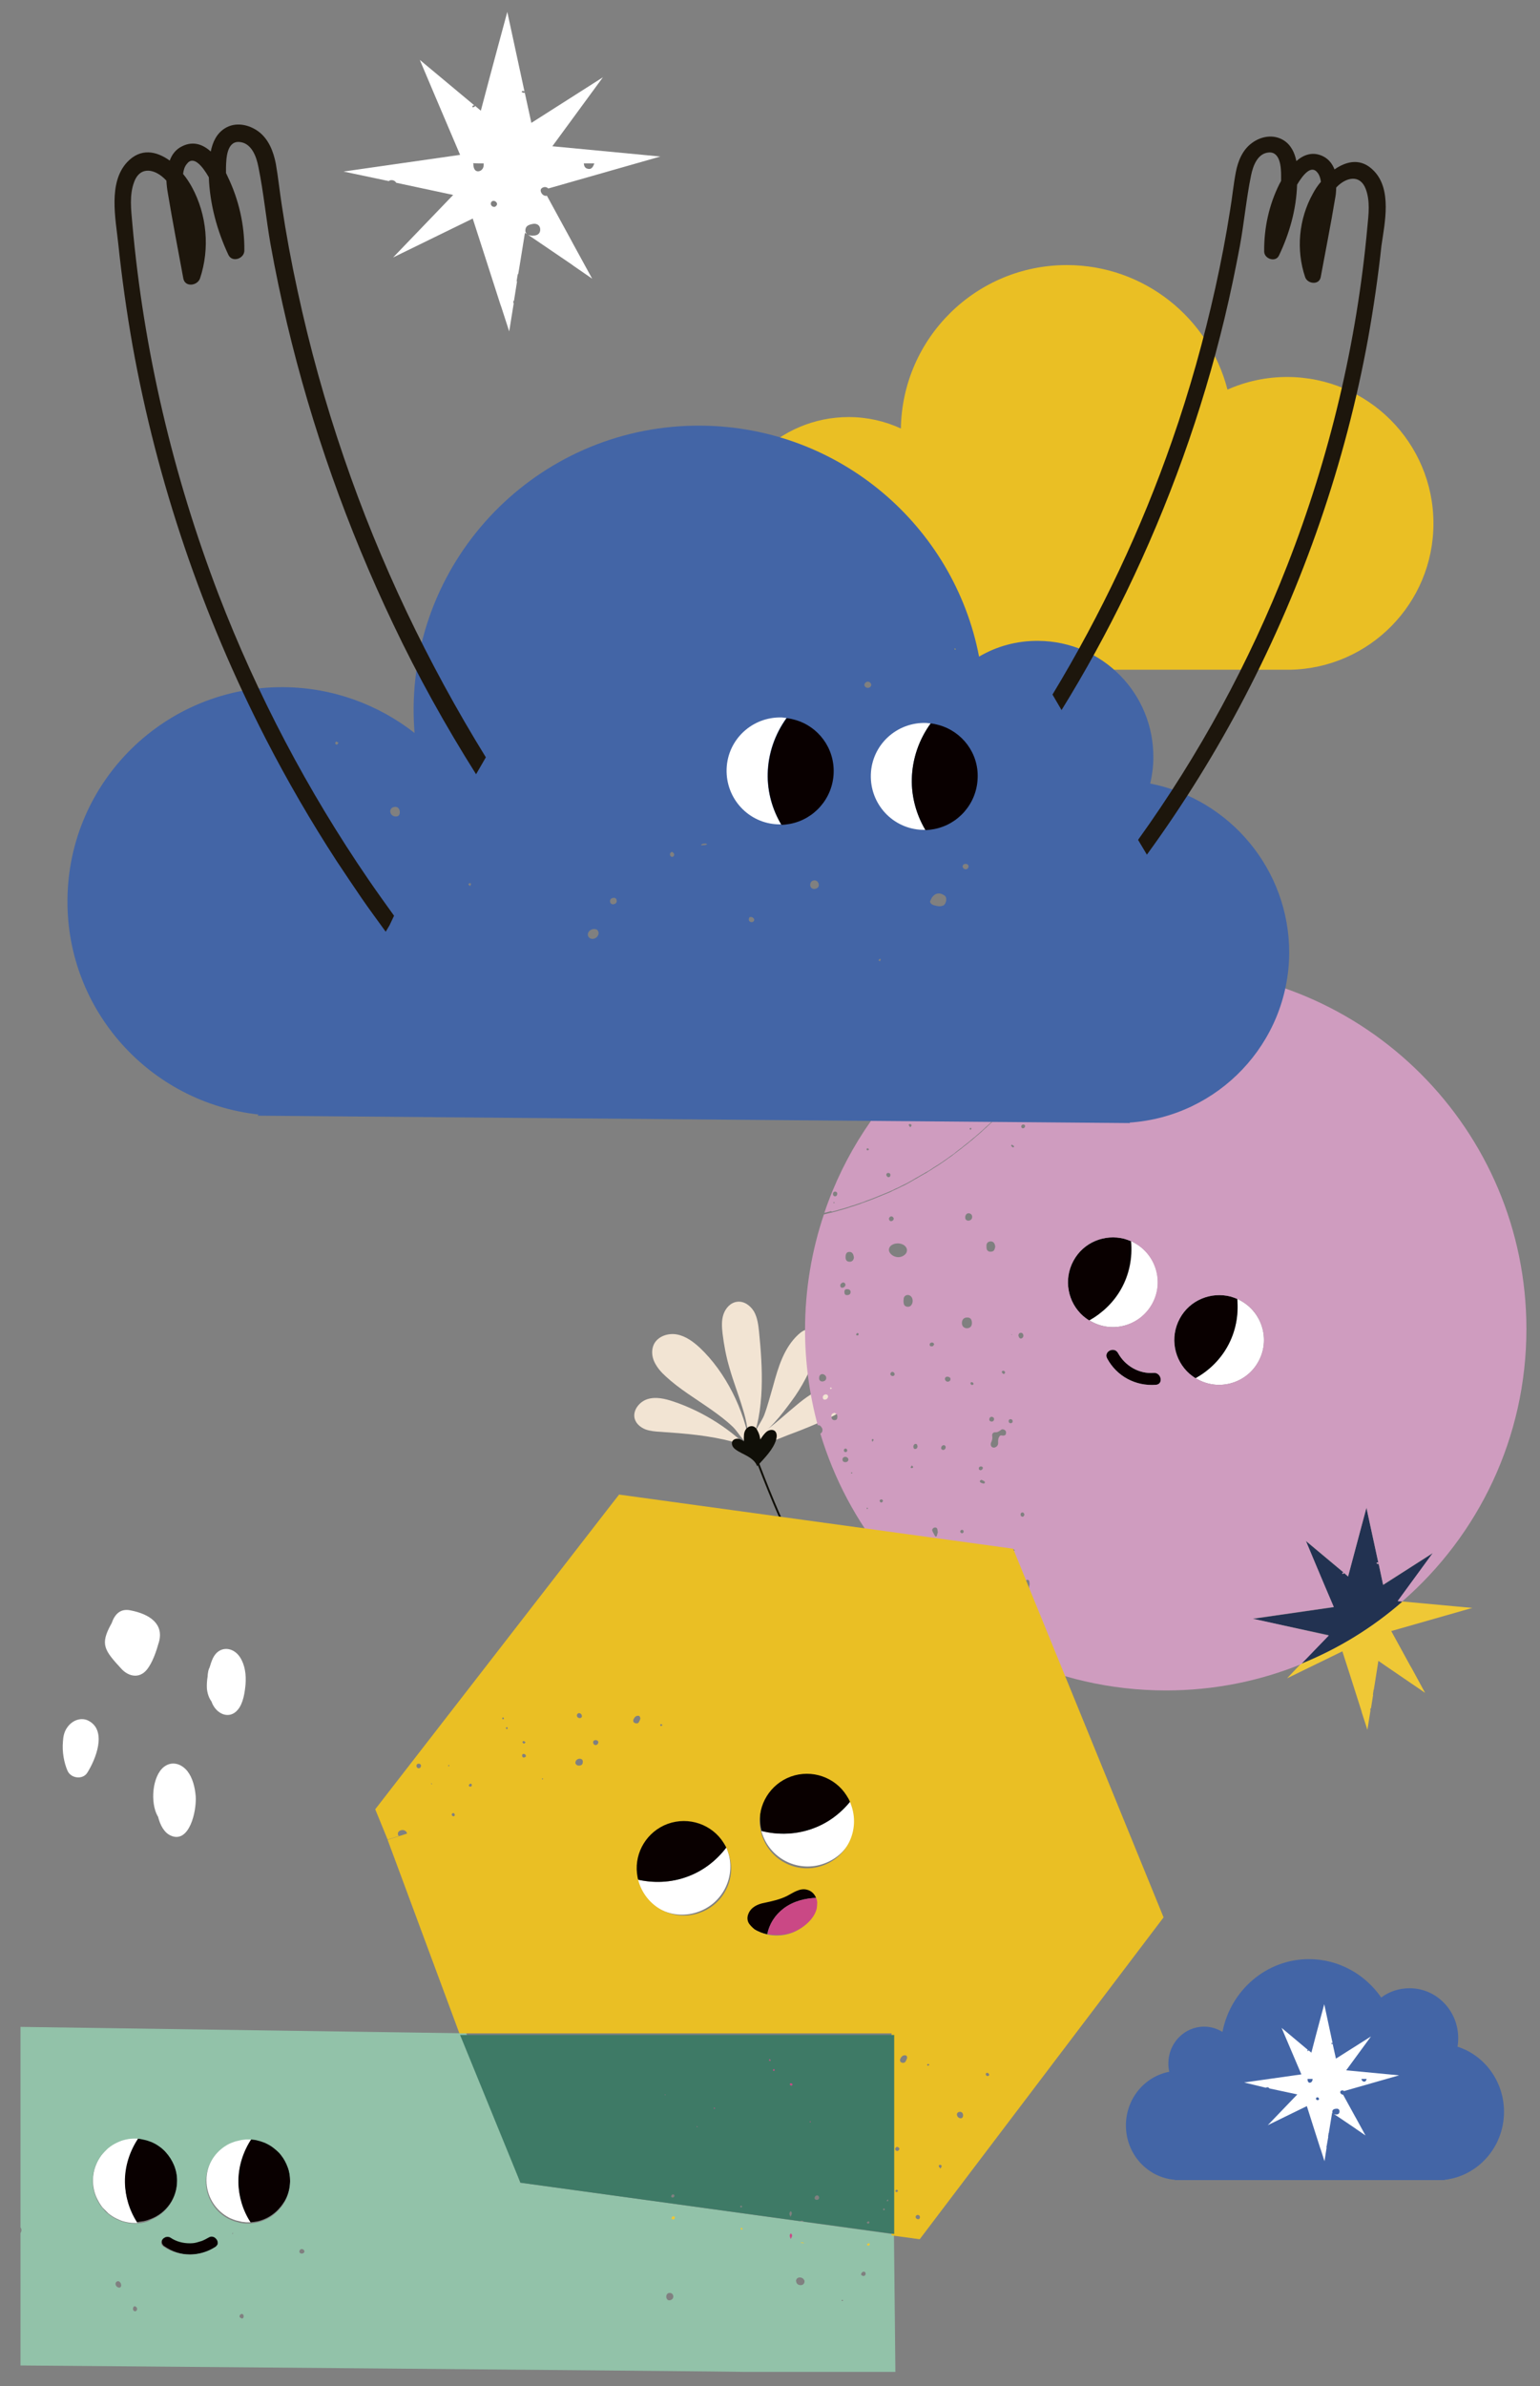 <svg xmlns="http://www.w3.org/2000/svg" xmlns:xlink="http://www.w3.org/1999/xlink" id="Capa_1" x="0px" y="0px" viewBox="0 0 646 1000" style="enable-background:new 0 0 646 1000;" xml:space="preserve"><rect x="0" y="0" width="646" height="1000" fill="#808080" stroke="none"/><style type="text/css">	.st0{fill:#F2E4D3;}	.st1{fill:#100F08;}	.st2{fill:#EFC836;}	.st3{fill:#223251;}	.st4{fill:#FFFFFF;}	.st5{fill:#090000;}	.st6{fill:#CF9CBF;}	.st7{fill:#EABF24;}	.st8{fill:#4365A6;}	.st9{fill:#92C2A9;}	.st10{fill:#CA4885;}	.st11{fill:#3E7A66;}	.st12{fill:#1D160C;}</style><g>	<g>		<g>			<g>				<g>					<path class="st0" d="M307.5,604.3c-9.9-2.7-20.2-3.5-30.4-4.2c-2.1-0.1-4.3-0.3-6.3-1c-2-0.8-3.8-2.2-4.5-4.3      c-1.1-3.5,1.8-7.3,5.3-8.4c3.5-1.1,7.3-0.2,10.9,1c12.5,4.2,24.7,11.9,33.7,21.7C313.7,606.6,310.8,605.2,307.5,604.3z"></path>				</g>			</g>			<g>				<g>					<path class="st0" d="M298.5,590.9c-6.5-4.6-13.5-8.7-19.3-14.1c-1.9-1.7-3.6-3.7-4.7-6c-1.1-2.3-1.3-5.1-0.2-7.4      c1.7-3.4,6-4.8,9.7-4.1c3.7,0.7,6.9,3.1,9.6,5.6c10.8,10.2,18.6,26,20.9,40.6c-2.5-0.8-5-5.5-7-7.4      C304.7,595.4,301.6,593.1,298.5,590.9z"></path>				</g>			</g>			<g>				<g>					<path class="st0" d="M306,573.3c-1.4-4.7-2.3-9.5-2.9-14.4c-0.3-2.7-0.5-5.5,0.4-8.1c0.9-2.6,3-4.9,5.7-5.2      c2.9-0.4,5.6,1.6,7.1,4.1c1.4,2.5,1.8,5.5,2.1,8.4c1.5,14.8,2.6,33.4-3.6,47.4c-1.6-1.1-1-4.9-1.3-6.8c-0.4-2.9-1.1-5.7-2-8.5      C309.8,584.5,307.6,579,306,573.3z"></path>				</g>			</g>			<g>				<g>					<path class="st0" d="M334.9,559.3c1.2-1.1,2.7-2.2,4.4-2.1c2.1,0.1,3.7,2.1,4,4.2c0.3,2.1-0.3,4.1-0.9,6.1      c-2.5,7.1-6,13.9-10.5,19.9c-3.9,5.3-9.7,13-15.8,15.8c-0.3-2.8,3.5-7.4,4.5-10.2c1.5-4,2.5-8.1,3.7-12.1      C326.4,573.2,328.8,564.9,334.9,559.3z"></path>				</g>			</g>			<g>				<g>					<path class="st0" d="M347.4,581c2.1-0.6,4.4-1,6.3,0.2c2.5,1.6,2.6,5.5,1,8c-1.6,2.5-4.4,3.9-7.1,5.2c-5.5,2.6-11.2,4.9-16.9,7      c-2.2,0.8-15.5,6.7-16.5,4.6c-0.4-0.9,7.1-6.5,8.3-7.4c4-3,7.6-6.4,11.4-9.5C337.9,585.7,342.3,582.6,347.4,581z"></path>				</g>			</g>		</g>		<g>			<g>				<path class="st1" d="M317.6,614.5c-0.6-1.8-2.2-3.1-3.9-4.1c-1.7-1-3.5-1.7-5-2.8c-0.6-0.4-1.1-0.9-1.4-1.5     c-0.3-0.6-0.4-1.4-0.1-2c0.4-0.8,1.4-1.2,2.4-1.1c0.9,0.1,1.8,0.6,2.5,1.1c-0.1-1-0.1-1.9,0-2.9c0.1-1,0.5-2,1.3-2.7     c0.7-0.7,1.9-1,2.8-0.6c0.7,0.3,1.2,0.9,1.5,1.6c0.7,1.2,1.1,2.5,1.2,3.8c0.8-1.1,1.5-2.2,2.5-3.1c1-0.9,2.7-1.3,3.7-0.4     c0.9,0.9,0.8,2.3,0.5,3.5C324.4,607.5,320.7,611.1,317.6,614.5z"></path>			</g>		</g>	</g>	<g>		<path class="st1" d="M381.4,706.2c-0.8-0.3-1.7-0.6-2.5-0.9c-16.6-12.6-31-29.4-42.1-49.2c-7.5-13.4-13.4-27.8-18.9-42   c-0.7-1.7-1.3-3.4-2-5.2l0.1,0l0.6-0.3c0.6,1.6,1.2,3.2,1.9,4.8c5.5,14.3,11.4,28.8,19,42.2C349,676.3,364,693.5,381.4,706.2z"></path>	</g></g><path class="st2" d="M588.2,671.2c-12.5,10.9-26.8,19.7-42.4,26l-5.9,6.2l23.2-11.3l3.6,11.2l4.4,13.8l0.2,0.8l2.3,7.1l1.3-8.2 c0-0.1-0.1-0.1-0.1-0.2c0-0.2,0.1-0.4,0.1-0.6c0,0,0,0,0.1-0.1c0,0,0,0.1,0.1,0.1l0.9-5.7c0,0-0.1,0-0.1,0c0.1-0.7,0.2-1.4,0.3-2.1 c0,0,0.1-0.1,0.1-0.1l0.4-2.5l1.5-9.5l3.2,2.2l10.4,7.1l0.6,0.4l5.4,3.7l-5.6-10.3l-0.6-1l-8-14.6l34-9.7L588.2,671.2z M573.2,710.6 C573.2,710.6,573.2,710.6,573.2,710.6L573.2,710.6C573.2,710.6,573.2,710.6,573.2,710.6z"></path><path class="st3" d="M586.3,671.1l14.7-20.1l-20.8,13.3l-1.9-8.9c-0.1,0.1-0.1,0.1-0.2,0.2c-0.2-0.1-0.5-0.2-0.7-0.3 c0.1-0.1,0.2-0.4,0.3-0.4c0.2,0,0.4,0.1,0.5,0.2l-5-23.1c0,0-4.5,16.6-7.7,28.8l-1.7-1.5c0,0.1,0,0.2,0,0.2 c-0.2,0.1-0.4,0.1-0.7,0.2c0-0.1-0.1-0.4,0-0.4c0.1-0.1,0.3-0.1,0.5-0.2l-15.8-13.2c0,0,7.5,17.8,11.7,27.7l-34,4.9l31.9,6.8 l-11.6,12c15.6-6.3,29.9-15.1,42.4-26L586.3,671.1z"></path><path class="st4" d="M483.4,546.4c5-9.1,1.6-20.6-7.5-25.5c-0.5-0.3-0.9-0.5-1.4-0.7c0.7,6.9-0.7,14-4.2,20.1 c-3.1,5.5-7.8,10-13.3,13.1c0.3,0.2,0.6,0.4,0.9,0.5C467,558.9,478.4,555.5,483.4,546.4z"></path><path class="st5" d="M470.2,540.3c3.5-6.2,4.8-13.2,4.2-20.1c-0.9-0.4-1.9-0.7-2.8-1c-8.2-2.1-17.1,1.5-21.3,9.2 c-4.3,7.9-2.4,17.5,4.1,23.2c0.8,0.7,1.6,1.3,2.5,1.8C462.4,550.3,467.1,545.8,470.2,540.3z"></path><path class="st4" d="M520.4,545.1c-0.5-0.3-0.9-0.5-1.4-0.7c0.7,6.9-0.7,14-4.2,20.1c-3.1,5.5-7.8,10-13.3,13.1 c0.3,0.2,0.6,0.4,0.9,0.5c9.1,5,20.6,1.6,25.5-7.5C532.9,561.5,529.5,550.1,520.4,545.1z"></path><path class="st5" d="M514.8,564.5c3.5-6.2,4.8-13.2,4.2-20.1c-0.9-0.4-1.9-0.7-2.8-1c-8.2-2.1-17.1,1.5-21.3,9.2 c-4.3,7.9-2.4,17.5,4.1,23.2c0.8,0.7,1.6,1.3,2.5,1.8C507,574.6,511.7,570,514.8,564.5z"></path><path class="st5" d="M483.9,575.4c-6.1,0.5-12-3-14.9-8.3c-1.5-2.9-6.1-0.7-4.6,2.2c4,7.5,12,11.7,20.5,11.1 C488.2,580.1,487.1,575.1,483.9,575.4z"></path><path class="st6" d="M349.4,507.7c0.6-0.2,1.3-0.3,1.9-0.5c0.3-0.1,0.7-0.2,1-0.3c0.6-0.2,1.2-0.3,1.8-0.5c0.3-0.1,0.7-0.2,1-0.3 c0.6-0.2,1.2-0.4,1.8-0.6c0.3-0.1,0.6-0.2,1-0.3c0.7-0.2,1.4-0.5,2.1-0.7c0.2-0.1,0.4-0.1,0.6-0.2c0.9-0.3,1.8-0.6,2.7-1 c0.3-0.1,0.5-0.2,0.8-0.3c0.6-0.2,1.3-0.5,1.9-0.7c0.3-0.1,0.7-0.3,1-0.4c0.6-0.2,1.1-0.5,1.7-0.7c0.3-0.1,0.7-0.3,1-0.4 c0.6-0.2,1.1-0.5,1.7-0.7c0.3-0.1,0.7-0.3,1-0.4c0.6-0.3,1.2-0.5,1.8-0.8c0.3-0.1,0.5-0.2,0.8-0.4c0.9-0.4,1.7-0.8,2.6-1.2 c0.2-0.1,0.3-0.2,0.5-0.3c0.7-0.3,1.4-0.7,2.1-1c0.3-0.2,0.6-0.3,0.9-0.5c0.5-0.3,1.1-0.6,1.6-0.9c0.3-0.2,0.7-0.4,1-0.6 c0.5-0.3,1-0.6,1.6-0.9c0.3-0.2,0.7-0.4,1-0.6c0.5-0.3,1.1-0.6,1.6-0.9c0.3-0.2,0.6-0.4,0.9-0.5c0.7-0.4,1.4-0.8,2.1-1.3 c0.1-0.1,0.3-0.2,0.4-0.3c0.8-0.5,1.6-1,2.4-1.5c0.3-0.2,0.6-0.4,0.9-0.6c0.5-0.3,1.1-0.7,1.6-1.1c0.3-0.2,0.7-0.4,1-0.7 c0.5-0.3,1-0.7,1.4-1c0.3-0.2,0.7-0.5,1-0.7c0.5-0.3,1-0.7,1.4-1.1c0.3-0.2,0.6-0.5,0.9-0.7c0.5-0.4,1.1-0.8,1.6-1.2 c0.2-0.2,0.5-0.4,0.7-0.6c0.8-0.6,1.5-1.2,2.3-1.8c0.2-0.2,0.5-0.4,0.7-0.6c0.5-0.4,1-0.9,1.6-1.3c0.3-0.3,0.6-0.5,0.9-0.8 c0.5-0.4,0.9-0.8,1.4-1.2c0.3-0.3,0.6-0.6,0.9-0.8c0.4-0.4,0.9-0.8,1.3-1.2c0.3-0.3,0.6-0.6,0.9-0.8c0.5-0.4,0.9-0.9,1.4-1.3 c0.3-0.3,0.5-0.5,0.8-0.8c0.8-0.8,1.6-1.6,2.4-2.4c0,0,0,0,0,0c0,0,0,0,0,0c0.9-0.9,1.7-1.8,2.6-2.6c0.2-0.2,0.4-0.4,0.5-0.6 c0.7-0.7,1.3-1.4,2-2.1c0.2-0.3,0.5-0.5,0.7-0.8c0.6-0.7,1.2-1.4,1.8-2.1c0.2-0.3,0.5-0.5,0.7-0.8c0.8-1,1.6-1.9,2.4-2.9 c11.4-14.2,19.8-29.8,25.4-46.1c-51.2,11.9-92.5,49.8-109.1,99c0.9-0.2,1.9-0.4,2.8-0.7C348.8,507.9,349.1,507.8,349.4,507.7z  M407.2,472.7c0.1,0,0.3,0.2,0.3,0.3c-0.1,0.2-0.2,0.3-0.4,0.6c-0.2-0.2-0.3-0.4-0.4-0.6C406.8,472.9,407,472.7,407.2,472.7z  M388.5,450.5c0.1-0.6,0.6-1,1.3-1c0.8,0,1.3,0.6,1.2,1.5c0,0.7-0.5,1.2-1.1,1.1C389.1,452.1,388.5,451.4,388.5,450.5z M381.7,471.1 c0.4,0,0.7,0.3,0.7,0.6c-0.1,0.2-0.3,0.4-0.5,0.8c-0.3-0.4-0.6-0.7-0.7-0.9C381.1,471.3,381.4,471.1,381.7,471.1z M371.8,492.2 c0.1-0.4,0.4-0.6,0.8-0.6c0.6,0,1,0.4,0.9,1c0,0.5-0.4,0.8-0.9,0.8C372.1,493.2,371.7,492.7,371.8,492.2z M363.8,481.3 c0.3-0.1,0.6,0.1,0.7,0.5c-0.1,0.1-0.3,0.3-0.4,0.3c-0.3,0.1-0.6-0.1-0.6-0.5C363.4,481.6,363.7,481.4,363.8,481.3z M349.8,504.3 c-0.1-0.1-0.2-0.2-0.2-0.3c0-0.1,0.2-0.2,0.3-0.2c0.1,0.1,0.2,0.2,0.2,0.3C350.1,504.1,349.9,504.2,349.8,504.3z M350.3,499.4 c0.5,0,1,0.4,0.9,1c0,0.6-0.5,1.1-1.1,1c-0.4-0.1-0.7-0.5-0.7-1C349.4,499.8,349.8,499.4,350.3,499.4z"></path><path class="st6" d="M525.5,678.4l34-4.9c-4.3-9.9-11.7-27.7-11.7-27.7l15.8,13.2c-0.2,0-0.3,0.1-0.5,0.2c-0.1,0,0,0.3,0,0.4 c0.2-0.1,0.4-0.1,0.7-0.2c0-0.1,0-0.2,0-0.2l1.7,1.5c3.2-12.1,7.7-28.8,7.7-28.8l5,23.1c-0.2-0.1-0.4-0.1-0.5-0.2 c-0.1,0-0.2,0.2-0.3,0.4c0.2,0.1,0.5,0.2,0.7,0.3c0.1-0.1,0.1-0.2,0.2-0.2l1.9,8.9l20.8-13.3l-14.7,20.1l1.9,0.2 c31.9-27.7,52.1-68.6,52.1-114.2c0-83.5-67.7-151.2-151.2-151.2c-11.8,0-23.3,1.4-34.3,3.9c-5.6,16.3-14,31.9-25.4,46.1 c-0.8,1-1.6,1.9-2.4,2.9c-0.2,0.3-0.4,0.5-0.7,0.8c-0.6,0.7-1.2,1.4-1.8,2.1c-0.2,0.3-0.5,0.5-0.7,0.8c-0.6,0.7-1.3,1.4-2,2.1 c-0.2,0.2-0.4,0.4-0.5,0.6c-0.8,0.9-1.7,1.8-2.6,2.6c0,0,0,0,0,0c0,0,0,0,0,0c-0.1,0.1-0.2,0.2-0.3,0.3c-0.7,0.7-1.4,1.4-2.1,2.1 c-0.3,0.3-0.5,0.5-0.8,0.8c-0.5,0.4-0.9,0.9-1.4,1.3c-0.3,0.3-0.6,0.6-0.9,0.8c-0.4,0.4-0.9,0.8-1.3,1.2c-0.3,0.3-0.6,0.6-0.9,0.8 c-0.4,0.4-0.9,0.8-1.4,1.2c-0.3,0.3-0.6,0.5-0.9,0.8c-0.5,0.4-1,0.9-1.6,1.3c-0.2,0.2-0.5,0.4-0.7,0.6c-0.7,0.6-1.5,1.2-2.3,1.8 c-0.2,0.2-0.5,0.4-0.7,0.6c-0.5,0.4-1.1,0.8-1.6,1.2c-0.3,0.2-0.6,0.5-0.9,0.7c-0.5,0.4-1,0.7-1.4,1.1c-0.3,0.2-0.7,0.5-1,0.7 c-0.5,0.3-1,0.7-1.4,1c-0.3,0.2-0.6,0.4-1,0.7c-0.5,0.4-1.1,0.7-1.6,1.1c-0.3,0.2-0.6,0.4-0.9,0.6c-0.8,0.5-1.6,1-2.4,1.5 c-0.1,0.1-0.3,0.2-0.4,0.3c-0.7,0.4-1.4,0.8-2.1,1.3c-0.3,0.2-0.6,0.4-0.9,0.5c-0.5,0.3-1.1,0.6-1.6,0.9c-0.3,0.2-0.7,0.4-1,0.6 c-0.5,0.3-1,0.6-1.6,0.9c-0.3,0.2-0.7,0.4-1,0.6c-0.5,0.3-1.1,0.6-1.6,0.9c-0.3,0.2-0.6,0.3-0.9,0.5c-0.7,0.4-1.4,0.7-2.1,1 c-0.2,0.1-0.3,0.2-0.5,0.3c-0.9,0.4-1.7,0.8-2.6,1.2c-0.3,0.1-0.5,0.2-0.8,0.4c-0.6,0.3-1.2,0.6-1.8,0.8c-0.3,0.1-0.7,0.3-1,0.4 c-0.6,0.2-1.1,0.5-1.7,0.7c-0.3,0.1-0.7,0.3-1,0.4c-0.6,0.2-1.1,0.5-1.7,0.7c-0.3,0.1-0.7,0.3-1,0.4c-0.6,0.2-1.3,0.5-1.9,0.7 c-0.3,0.1-0.5,0.2-0.8,0.3c-0.9,0.3-1.8,0.6-2.7,1c-0.2,0.1-0.4,0.1-0.6,0.2c-0.7,0.2-1.4,0.5-2.1,0.7c-0.3,0.1-0.6,0.2-1,0.3 c-0.6,0.2-1.2,0.4-1.8,0.6c-0.3,0.1-0.7,0.2-1,0.3c-0.6,0.2-1.2,0.3-1.8,0.5c-0.3,0.1-0.7,0.2-1,0.3c-0.6,0.2-1.3,0.3-1.9,0.5 c-0.3,0.1-0.6,0.2-0.9,0.2c-0.9,0.2-1.8,0.5-2.8,0.7c-5.1,15.2-7.9,31.4-7.9,48.4c0,13.8,1.9,27.2,5.3,39.9c0.5,0,1,0.1,1.3,0.5 c0.2,0.3,0.5,0.6,0.6,0.9c0.3,0.8,0,1.8-0.7,2.1c0,0-0.1,0-0.1,0c5.8,19.2,15.2,36.8,27.6,52c0,0,0.1-0.1,0.1-0.1 c0.6-0.1,1.1,0.3,1.1,0.7c0,0.2-0.1,0.4-0.2,0.5c27.7,33.4,69.6,54.6,116.4,54.6c20.1,0,39.2-3.9,56.7-11l11.6-12L525.5,678.4z  M343.6,577.6c0-1.1,0.6-1.7,1.4-1.7c0.9,0.1,1.6,0.8,1.6,1.6c0,0.9-0.7,1.5-1.8,1.5C344,578.9,343.6,578.4,343.6,577.6z  M345.8,586.6c-0.2,0-0.4-0.2-0.5-0.3c-0.3-0.5-0.2-1.2,0.3-1.6c0.5-0.4,1.3-0.4,1.6,0.1c0.1,0.2,0.2,0.4,0.2,0.5 C347.2,586.2,346.6,586.7,345.8,586.6z M348.2,581.7c0-0.1,0.3-0.2,0.3-0.2c0.2,0.1,0.3,0.2,0.5,0.4c-0.3,0.1-0.5,0.3-0.7,0.3 C348.3,582.1,348.3,581.9,348.2,581.7z M351.2,594.4c-0.1,0.6-0.7,0.9-1.4,0.8c-0.6-0.1-0.9-0.5-1-1.1c-0.1-0.6-0.2-1.2,0.4-1.6 c0.2-0.2,0.5-0.2,0.9-0.4c0.3,0.3,0.8,0.5,1,0.8C351.3,593.3,351.3,593.9,351.2,594.4z M353.1,539.7c-0.1,0-0.3-0.1-0.4-0.2 c-0.3-0.5-0.3-1,0-1.4c0.2-0.3,0.7-0.5,0.9-0.6c0.8,0,1.2,0.7,1,1.3C354.4,539.3,353.8,539.8,353.1,539.7z M354.7,607.1 c0.4,0,0.8,0.5,0.7,0.9c-0.1,0.4-0.3,0.6-0.7,0.6c-0.4,0-0.7-0.2-0.7-0.7C353.9,607.5,354.3,607.1,354.7,607.1z M354.3,612.8 c-0.6-0.1-0.9-0.5-0.9-1.1c0-0.7,0.6-1.2,1.4-1.1c0.6,0.1,1.1,0.6,1.1,1.2C355.8,612.5,355.2,612.9,354.3,612.8z M355.3,542.8 c-0.8,0-1.1-0.5-1.1-1.4c0-0.7,0.4-1.1,1.1-1.1c1,0,1.6,0.5,1.5,1.3C356.8,542.4,356.2,542.8,355.3,542.8z M357.5,617.4 c0,0.1-0.2,0.1-0.3,0.2c-0.1-0.1-0.2-0.2-0.3-0.3c0.2-0.1,0.3-0.2,0.5-0.3C357.4,617.2,357.6,617.3,357.5,617.4z M356.7,528.8 c-1.2,0.1-1.9-0.4-2-1.6c0-0.1,0-0.3,0-0.4c0-1.3,0.5-2.1,1.5-2.1c1-0.1,1.7,0.6,1.9,1.8c0,0.1,0.1,0.3,0.1,0.4 C358.2,527.9,357.6,528.7,356.7,528.8z M359.5,559.7c-0.2,0-0.4-0.3-0.4-0.4c0.1-0.2,0.3-0.4,0.4-0.6c0.5,0,0.8,0.3,0.7,0.5 C360.1,559.6,359.8,559.8,359.5,559.7z M363.7,632.5c-0.1-0.2-0.1-0.3-0.2-0.5c0.1,0,0.3-0.1,0.4-0.1c0.1,0.1,0.1,0.2,0.2,0.4 C363.9,632.4,363.8,632.5,363.7,632.5z M366.4,603.7c-0.1,0.2-0.3,0.3-0.5,0.6c-0.1-0.4-0.2-0.7-0.2-0.9c0-0.1,0.3-0.3,0.4-0.3 C366.4,603.1,366.5,603.4,366.4,603.7z M369.5,629.7c-0.2-0.1-0.5-0.4-0.5-0.6c-0.1-0.3,0.3-0.7,0.7-0.7c0.4,0,0.7,0.4,0.7,0.7 C370.2,629.5,369.8,629.9,369.5,629.7z M372.3,645.2l-0.1-0.1l0.1,0L372.3,645.2z M373.9,509.8c0.5,0,1,0.5,1,1c0,0.6-0.7,1.1-1.3,1 c-0.4-0.1-0.7-0.5-0.7-1C372.9,510.3,373.4,509.8,373.9,509.8z M374.7,576.7c-0.6,0.1-1.1-0.2-1.2-0.7c-0.1-0.4,0.3-1,0.7-1 c0.5-0.1,1,0.3,1.1,0.9C375.3,576.2,375.1,576.6,374.7,576.7z M373.3,525.1c-0.7-1-0.5-2.2,0.4-3c1.5-1.3,4.3-1.3,5.8,0 c1.3,1.1,1.3,2.8-0.1,3.9c-0.8,0.6-1.6,0.9-2.7,0.9C375.3,526.8,374.1,526.2,373.3,525.1z M377.9,657.2c-0.6,0-1-0.4-1-0.9 c0-0.7,0.5-1.3,1.2-1.3c0.6,0,1,0.5,1,1.2C379.1,656.8,378.6,657.2,377.9,657.2z M379.1,546.3c-0.1-0.4-0.1-0.7-0.1-1.1 c0-0.4,0.1-0.8,0.1-1.1c0.3-1.4,2-1.8,3-0.8c1,0.9,1,2.9,0,3.9c-0.5,0.5-1.2,0.6-1.9,0.4C379.6,547.4,379.2,547,379.1,546.3z  M381,654.7c-0.4,0-0.7-0.4-0.7-0.9c0-0.3,0.2-0.5,0.6-0.5c0.4,0,0.7,0.5,0.7,1.1C381.5,654.4,381.3,654.7,381,654.7z M381.2,650.9 c-0.5,0-0.9-0.4-0.9-1c0.1-0.6,0.5-0.9,1-0.9c0.5,0,0.8,0.4,0.8,0.9C382.1,650.4,381.7,650.9,381.2,650.9z M382.6,615.3 c-0.3,0.1-0.7-0.2-0.6-0.4c0.1-0.2,0.3-0.4,0.5-0.7c0.2,0.2,0.4,0.3,0.5,0.5C383.1,615,383,615.2,382.6,615.3z M384.6,607 c-0.2,0.2-0.5,0.3-0.8,0.3c-0.2,0-0.4-0.2-0.5-0.3c-0.3-0.6-0.2-1.2,0.2-1.6c0.2-0.2,0.5-0.3,0.8-0.2c0.5,0.1,0.5,0.6,0.6,1.2 C384.8,606.5,384.8,606.8,384.6,607z M385.1,649.5c-0.1-0.1-0.3-0.2-0.3-0.3c0-0.1,0.2-0.2,0.3-0.3c0.1,0.1,0.3,0.2,0.2,0.3 C385.4,649.4,385.2,649.4,385.1,649.5z M390.3,564.2c-0.1,0-0.3-0.3-0.3-0.5c-0.1-0.4,0.1-0.7,0.4-0.9c0.4-0.2,0.8-0.2,1.2,0.1 c0.1,0.1,0.1,0.3,0.3,0.5c-0.2,0.2-0.3,0.6-0.6,0.8C391.1,564.3,390.7,564.3,390.3,564.2z M393,643.7c0,0.2-0.6,0.4-0.7,0.2 c-0.4-0.8-0.9-1.5-1.2-2.3c-0.3-0.7,0.5-1.5,1.3-1.4c0.4,0,0.7,0.3,0.8,0.7c0.1,0.4,0.1,0.9,0.2,1.4 C393.2,642.7,393.1,643.2,393,643.7z M395.6,607.7c-0.4,0-0.9-0.4-0.8-0.9c0-0.5,0.4-1,1-1.1c0.4-0.1,0.9,0.3,0.9,0.8 C396.7,607.2,396.2,607.7,395.6,607.7z M397.5,579.1c-0.7-0.1-1.2-0.7-1.1-1.4c0.1-0.5,0.6-0.8,1.2-0.7c0.7,0.1,1.2,0.5,1.1,1.1 C398.7,578.7,398.1,579.1,397.5,579.1z M406.3,508.5c0.8,0,1.5,0.6,1.5,1.4c0.1,0.9-0.6,1.7-1.6,1.7c-0.7,0-1.3-0.5-1.3-1.2 C404.8,509.4,405.4,508.5,406.3,508.5z M403.5,642.6c-0.4,0-0.7-0.4-0.7-0.7c0-0.5,0.5-0.8,0.9-0.7c0.4,0.1,0.6,0.4,0.5,0.8 C404.2,642.4,403.9,642.6,403.5,642.6z M403.5,554.5c0-1.4,0.8-2.3,2.1-2.3c1.4-0.1,2.1,0.7,2.1,2.3c0,1.4-0.8,2.2-2.2,2.2 C404.3,556.6,403.5,555.8,403.5,554.5z M407.8,580.5c-0.3,0-0.7-0.4-0.7-0.7c0-0.3,0.2-0.6,0.6-0.5c0.4,0.1,0.7,0.3,0.7,0.9 C408.2,580.2,408,580.5,407.8,580.5z M429.1,471.3c0.5-0.1,1,0.3,0.9,0.7c0,0.5-0.4,0.8-0.8,0.9c-0.4,0-0.7-0.2-0.8-0.6 C428.3,471.8,428.6,471.4,429.1,471.3z M428.1,558.6c0.7-0.1,1.2,0.5,1.2,1.2c0,0.6-0.5,1.2-1.1,1.2c-0.5,0-0.9-0.6-1-1.3 C427.2,559.1,427.6,558.6,428.1,558.6z M424.4,479.7c0.3,0.2,0.6,0.4,0.9,0.6c0.1,0.1,0.1,0.3,0,0.4c-0.1,0.1-0.3,0.2-0.4,0.2 c-0.3-0.2-0.6-0.5-0.8-0.7C424.2,480.1,424.3,479.9,424.4,479.7z M424.5,559.3c0,0.1-0.1,0.1-0.1,0.2c-0.1,0-0.1,0-0.2-0.1 c0,0,0-0.1,0.1-0.2C424.4,559.3,424.4,559.3,424.5,559.3z M424,594.8c0.5,0,0.8,0.4,0.8,0.9c0,0.5-0.4,0.8-0.9,0.8 c-0.5,0-0.8-0.4-0.8-0.9C423.1,595.1,423.5,594.7,424,594.8z M420.8,574.5c0.4,0,0.7,0.2,0.8,0.6c0.1,0.4-0.2,0.7-0.7,0.8 c-0.1-0.2-0.4-0.4-0.6-0.6C420.1,574.9,420.4,574.5,420.8,574.5z M410.6,615.4c0-0.5,0.4-0.8,0.9-0.8c0.4,0,0.8,0.3,0.8,0.6 c0,0.5-0.5,1-1,1C410.9,616.2,410.5,615.8,410.6,615.4z M411.1,620.6c0.1-0.2,0.3-0.2,0.6-0.4c0.4,0.2,0.9,0.4,1.3,0.7 c0.1,0.1,0.2,0.4,0.1,0.6c-0.1,0.2-0.4,0.3-0.5,0.3c-0.4-0.1-0.8-0.2-1.2-0.4C411.1,621.2,410.9,620.9,411.1,620.6z M412.9,671.9 c-0.1,0-0.4-0.2-0.4-0.4c-0.1-0.4,0.3-0.8,0.7-0.6c0.2,0.1,0.3,0.3,0.5,0.6C413.3,671.7,413.1,671.9,412.9,671.9z M413.9,523.5 c-0.1-0.5-0.1-1-0.1-1.6c0.1-1,0.7-1.5,1.6-1.6c0.9-0.1,1.6,0.4,1.9,1.3c0.1,0.3,0.1,0.6,0.2,0.9c-0.1,0.3-0.2,0.7-0.3,1.1 c-0.3,0.7-0.8,1-1.6,1C414.8,524.7,414.1,524.2,413.9,523.5z M415,594.8c0-0.5,0.4-1,1-1c0.5,0,1,0.4,1,1c0,0.5-0.4,1-1,1 C415.4,595.8,414.9,595.4,415,594.8z M420.7,601.7c-0.2,0-0.4-0.1-0.7-0.1c-0.1,0-0.3,0.1-0.5,0.1c-0.7,0.8-0.9,1.7-0.8,2.9 c0.1,1.1-0.6,1.9-1.6,2.1c-0.8,0.1-1.5-0.4-1.5-1.3c0-0.2,0-0.5,0.1-0.7c0.5-1,0.7-1.9,0.5-3c-0.1-0.7,0.4-1.4,1.1-1.4 c1.1,0.1,1.8-0.4,2.6-1c0.4-0.4,1-0.3,1.5,0c0.5,0.3,0.7,0.8,0.6,1.3C422,601.4,421.5,601.7,420.7,601.7z M423.3,690.3 c-0.2-0.1-0.4-0.3-0.4-0.5c0-0.2,0.2-0.4,0.4-0.4c0.1,0,0.3,0.2,0.4,0.2C423.8,690.1,423.5,690.4,423.3,690.3z M423.8,664.9 c-0.2,0.1-0.5,0.2-0.6,0.3c-0.6,0-1.1-0.3-1.1-0.7c-0.1-0.4,0.1-0.7,0.4-0.9c0.2-0.1,0.4-0.2,0.6-0.3c0.4-0.1,0.9,0.1,1.1,0.5 C424.3,664.1,424.2,664.6,423.8,664.9z M424.4,661.7c-0.7,0-1.2-0.4-1.2-1c0-0.8,0.6-1.4,1.4-1.4c0.6,0,1.1,0.5,1.1,1.2 C425.6,661.2,425.1,661.7,424.4,661.7z M424.7,650.4c-0.4,0.1-0.7-0.3-0.7-0.6c0-0.4,0.3-0.8,0.7-0.7c0.3,0.1,0.6,0.3,1,0.6 C425.3,650,425,650.3,424.7,650.4z M426.7,691.8c-0.4-0.1-0.8-0.5-0.8-0.9c0-0.5,0.5-1,1-0.9c0.6,0.1,0.9,0.5,0.9,1.1 C427.8,691.6,427.3,691.9,426.7,691.8z M428.1,634.8c0-0.5,0.3-0.9,0.7-0.9c0.4-0.1,0.8,0.3,0.9,0.8c0,0.5-0.3,0.9-0.7,1 C428.5,635.7,428.1,635.3,428.1,634.8z M431.4,687c-1-0.3-1.2-0.4-1.2-1c0-0.6,0.1-0.8,1.1-1C431.8,685.7,431.8,686.3,431.4,687z  M431.7,665.7c-0.1,0.5-0.8,0.8-1.2,0.4c-0.6-0.5-1-1.1-1.1-1.9c-0.2-0.9,0.6-2,1.6-2.1c0.2,0,0.6,0.2,0.7,0.4 c0.2,0.6,0.2,1.2,0.2,1.6C431.7,664.8,431.7,665.3,431.7,665.7z M456.9,553.4c-0.9-0.5-1.7-1.2-2.5-1.8c-6.5-5.7-8.4-15.3-4.1-23.2 c4.2-7.8,13.1-11.3,21.3-9.2c1,0.3,1.9,0.6,2.8,1c0.5,0.2,1,0.4,1.4,0.7c9.1,5,12.5,16.4,7.5,25.5c-5,9.1-16.4,12.5-25.5,7.5 C457.5,553.7,457.2,553.5,456.9,553.4z M484.9,580.4c-8.5,0.7-16.4-3.5-20.5-11.1c-1.5-2.9,3-5.1,4.6-2.2c2.9,5.3,8.8,8.8,14.9,8.3 C487.1,575.1,488.2,580.1,484.9,580.4z M502.4,578.1c-0.3-0.2-0.6-0.4-0.9-0.5c-0.9-0.5-1.7-1.2-2.5-1.8c-6.5-5.7-8.4-15.3-4.1-23.2 c4.2-7.8,13.1-11.3,21.3-9.2c1,0.3,1.9,0.6,2.8,1c0.5,0.2,1,0.4,1.4,0.7c9.1,5,12.5,16.4,7.5,25.5 C522.9,579.7,511.5,583.1,502.4,578.1z"></path><path class="st7" d="M303.1,227.7c0-29.2,23.7-52.9,52.9-52.9c7.8,0,15.2,1.7,21.9,4.8c0.6-37.9,31.5-68.5,69.6-68.5 c32.4,0,59.7,22.2,67.4,52.2c7.6-3.4,16.1-5.3,25-5.3c33.9,0,61.4,27.5,61.4,61.4c0,33.5-26.9,60.7-60.2,61.3l0,0H353.9l0-0.1 C325.7,279.5,303.1,256.3,303.1,227.7z"></path><path class="st8" d="M472.3,890.8c0-11.2,7.8-20.5,18.2-22.5c-0.3-1.1-0.4-2.3-0.4-3.5c0-8.5,6.7-15.4,15-15.4 c2.8,0,5.4,0.8,7.7,2.2c3.4-17.4,18.4-30.5,36.3-30.5c12.5,0,23.6,6.4,30.3,16.1c3.3-2.5,7.4-3.9,11.9-3.9c11.3,0,20.4,9.4,20.4,21 c0,1.2-0.1,2.4-0.3,3.5c11.3,3.6,19.5,14.5,19.5,27.3c0,14.8-11,27-25,28.5l0.1,0.1H492.8l0.1-0.1 C481.4,912.7,472.3,902.9,472.3,890.8z"></path><path class="st4" d="M163.1,75.9c0.3-0.3,0.7-0.4,1.2-0.4c0.8,0,1.5,0.4,1.9,1.1l23.9,5.1l-25.2,26.2l33.4-16.3l5.2,16.1l6.4,19.9 l0.4,1.1l3.3,10.2l1.9-11.8c-0.1-0.1-0.1-0.2-0.2-0.2c0-0.3,0.1-0.5,0.1-0.8c0,0,0.1-0.1,0.1-0.1c0,0,0.1,0.1,0.1,0.1l1.3-8.2 c-0.1,0-0.1,0-0.2,0c0.2-1,0.3-2,0.5-3c0.1,0,0.1-0.1,0.2-0.1l0.6-3.6l2.2-13.6l0.8,0.5c-0.3-0.3-0.5-0.7-0.6-1.1 c-0.1-1,0.2-2,1.1-2.5c0.7-0.4,1.6-0.6,2.4-0.7c1.6-0.1,2.6,0.8,2.7,2.2c0.1,1.5-0.7,2.5-2.3,2.7c-0.2,0-0.5,0-0.9,0.1 c-0.3,0-0.8-0.1-1.3-0.2c-0.2,0-0.4-0.1-0.6-0.2l3.4,2.3l15,10.2l0.8,0.6l7.7,5.3l-8.1-14.8l-0.8-1.5l-10.1-18.5 c-0.2,0.1-0.3,0.1-0.5,0.1c-1.1-0.1-2-1.1-2.1-2.2c-0.1-0.8,0.8-1.5,1.8-1.5c0.5,0,1,0.2,1.4,0.6L277,65.6l-45.3-4.3l21.2-28.9 l-30,19.1l-2.8-12.8c-0.1,0.1-0.2,0.2-0.2,0.3c-0.3-0.1-0.7-0.3-1.1-0.4c0.1-0.2,0.3-0.6,0.4-0.5c0.3,0,0.5,0.1,0.8,0.2L212.8,5 c0,0-6.5,23.9-11.1,41.4l-2.5-2.1c0,0.1,0,0.2,0,0.4c-0.3,0.1-0.6,0.2-1,0.3c0-0.2-0.1-0.6,0-0.6c0.2-0.1,0.4-0.2,0.7-0.3l-22.8-19 c0,0,10.8,25.6,16.9,39.8l-48.9,7L163.1,75.9z M249.3,68.5c-0.7,2-1.5,2.6-2.9,2.2c-1.1-0.3-1.4-1.2-1.5-2.2 C246.4,68.5,247.9,68.5,249.3,68.5z M212.9,118.2L212.9,118.2C212.8,118.3,212.8,118.3,212.9,118.2 C212.8,118.3,212.8,118.2,212.9,118.2z M206.9,84.2c0.7-0.1,1.5,0.5,1.6,1.2c0.1,0.5-0.5,1.2-1,1.3c-0.8,0.1-1.5-0.4-1.6-1.2 C205.8,84.9,206.3,84.2,206.9,84.2z M202.9,68.5c0,0.5,0,1-0.1,1.4c-0.3,1.2-1.3,1.9-2.3,1.9c-1,0-1.7-0.8-1.9-2.3 c0-0.4,0-0.7-0.1-1.1C200,68.5,201.5,68.5,202.9,68.5z"></path><path class="st4" d="M531,875c0.2-0.1,0.4-0.2,0.6-0.2c0.4,0,0.7,0.2,0.9,0.5l11.7,2.5l-12.4,12.9l16.4-8l2.5,7.9l3.1,9.7l0.2,0.5 l1.6,5l0.9-5.8c0,0-0.1-0.1-0.1-0.1c0-0.1,0-0.3,0.1-0.4c0,0,0,0,0-0.1c0,0,0,0,0,0.1l0.7-4c0,0-0.1,0-0.1,0c0.1-0.5,0.2-1,0.2-1.4 c0,0,0.1,0,0.1-0.1l0.3-1.8l1.1-6.7l0.4,0.3c-0.2-0.1-0.3-0.3-0.3-0.5c-0.1-0.5,0.1-1,0.5-1.2c0.3-0.2,0.8-0.3,1.2-0.3 c0.8-0.1,1.3,0.4,1.3,1.1c0,0.8-0.4,1.2-1.1,1.3c-0.1,0-0.2,0-0.4,0c-0.2,0-0.4,0-0.6-0.1c-0.1,0-0.2-0.1-0.3-0.1l1.7,1.1l7.4,5 l0.4,0.3l3.8,2.6l-4-7.3l-0.4-0.7l-5-9.1c-0.1,0-0.2,0-0.2,0c-0.5-0.1-1-0.5-1-1.1c0-0.4,0.4-0.7,0.9-0.7c0.3,0,0.5,0.1,0.7,0.3 l23.1-6.6l-22.2-2.1l10.4-14.2l-14.7,9.3l-1.4-6.3c0,0.1-0.1,0.1-0.1,0.2c-0.2-0.1-0.3-0.1-0.5-0.2c0.1-0.1,0.2-0.3,0.2-0.3 c0.1,0,0.3,0.1,0.4,0.1l-3.5-16.3c0,0-3.2,11.7-5.4,20.3l-1.2-1c0,0.1,0,0.1,0,0.2c-0.2,0-0.3,0.1-0.5,0.1c0-0.1,0-0.3,0-0.3 c0.1-0.1,0.2-0.1,0.3-0.1l-11.1-9.3c0,0,5.3,12.5,8.3,19.5l-24,3.4L531,875z M573.3,871.3c-0.3,1-0.7,1.3-1.4,1.1 c-0.5-0.2-0.7-0.6-0.8-1.1C571.9,871.3,572.6,871.3,573.3,871.3z M555.4,895.7L555.4,895.7C555.4,895.7,555.4,895.7,555.4,895.7 C555.4,895.7,555.4,895.7,555.4,895.7z M552.5,879c0.4,0,0.7,0.2,0.8,0.6c0.1,0.3-0.2,0.6-0.5,0.6c-0.4,0.1-0.7-0.2-0.8-0.6 C552,879.4,552.2,879.1,552.5,879z M550.6,871.3c0,0.2,0,0.5-0.1,0.7c-0.2,0.6-0.6,0.9-1.1,0.9c-0.5,0-0.8-0.4-0.9-1.1 c0-0.2,0-0.4,0-0.5C549.1,871.3,549.8,871.3,550.6,871.3z"></path><path class="st8" d="M482.5,328.4c0.8-3.5,1.3-7.1,1.3-10.9c0.2-26.8-21.3-48.7-48.2-48.9c-9.1-0.1-17.6,2.3-24.9,6.6 c-10.5-54.7-58.5-96.3-116.5-96.8c-66.1-0.6-120.1,52.4-120.7,118.3c0,3.5,0.1,7,0.4,10.5c-15.1-11.8-34.1-19-54.8-19.2 c-49.7-0.4-90.4,39.4-90.8,89.1c-0.4,46.5,34.7,85,80.1,90l-0.3,0.5l365.9,3.1l-0.2-0.2c37.2-2.5,66.7-33.2,67-71 C540.9,364.4,515.8,334.9,482.5,328.4z M141.3,312.1c-0.3,0-0.7-0.3-0.7-0.6c0-0.2,0.3-0.7,0.5-0.7c0.2,0,0.5,0.3,0.9,0.5 C141.7,311.7,141.5,312.1,141.3,312.1z M166.2,342.2c-1.4,0.1-2.5-0.9-2.5-2.2c0-0.9,0.7-1.7,1.8-1.8c1.2-0.2,2.1,0.6,2.2,2 C167.8,341.4,167.2,342.2,166.2,342.2z M197.2,371.4c-0.4-0.3-0.6-0.5-0.8-0.8c0.2-0.2,0.4-0.4,0.7-0.5c0.1,0,0.5,0.2,0.5,0.3 C197.6,370.7,197.4,371,197.2,371.4z M186.9,298.6c-0.7,0.3-1.4-0.2-1.6-0.9c-0.1-0.5,0.1-0.9,0.6-1.1c0.8-0.2,1.4,0.2,1.7,1.2 C187.5,298,187.3,298.5,186.9,298.6z M251.1,391.3c-0.2,1.2-1.2,2.1-2.4,2.2c-1.4,0.1-2.5-1.1-2-2.5c0.5-1.4,2.5-2.1,3.8-1.3 C250.9,390.2,251.2,390.7,251.1,391.3z M257.3,379c-0.9,0.1-1.5-0.6-1.4-1.5c0.1-0.7,0.6-1.1,1.4-1.2c0.8-0.1,1.4,0.4,1.4,1.2 C258.8,378.3,258.2,378.9,257.3,379z M282.2,359.1c-0.5,0.1-0.9-0.1-1.1-0.6c-0.2-0.6,0-1.2,0.8-1.5c0.2,0.2,0.6,0.4,0.8,0.7 C283,358.3,282.7,358.9,282.2,359.1z M295.4,354.2c-0.9,0.1-1.5,0.1-1.3-0.1c0.1-0.2,0.4-0.4,1.1-0.5c0.7-0.1,1.3,0,1.4,0.2 C296.5,354,296,354.2,295.4,354.2z M315.8,386.4c-0.8,0.3-1.7-0.2-1.7-1c0-0.4,0.2-0.8,0.3-1c1-0.3,1.9,0.3,2,1.1 C316.4,385.7,316.1,386.3,315.8,386.4z M342.1,372.5c-1,0.3-2-0.2-2.2-1.2c-0.2-1.1,0.4-2.2,1.5-2.3c0.9-0.2,1.8,0.5,2,1.4 C343.7,371.4,343.2,372.2,342.1,372.5z M369.1,402.9c-0.3-0.2-0.5-0.3-0.6-0.4c0.2-0.2,0.3-0.5,0.5-0.7c0,0,0.5,0.2,0.5,0.3 C369.4,402.3,369.3,402.6,369.1,402.9z M364,288.3c-0.7,0-1.4-0.6-1.4-1.2c0-0.7,0.6-1.3,1.3-1.4c0.8-0.1,1.6,0.7,1.6,1.4 C365.4,287.8,364.7,288.3,364,288.3z M395.7,379.5c-0.9,0.4-1.8,0.4-2.7,0.2c-1.1-0.3-2.4-0.3-2.9-1.8c0.2-0.5,0.5-1.2,0.8-1.7 c1.4-2,3.4-2.3,5.4-0.8c0.1,0.1,0.2,0.2,0.2,0.2C397.4,376.5,396.8,379,395.7,379.5z M405.4,364.3c-0.7,0.2-1.4-0.3-1.6-1 c-0.1-0.5,0.3-1.1,0.9-1.2c0.6-0.1,1.2,0,1.5,0.6C406.5,363.3,406.1,364.1,405.4,364.3z M402.2,319.2c-0.6,0.2-1.2-0.4-1.3-1.2 c-0.1-0.6,0.4-1.2,0.9-1.2c0.7,0,1.3,0.5,1.4,1.5C403,318.5,402.6,319,402.2,319.2z M400.7,272.3c-0.1-0.1-0.2-0.3-0.3-0.4 c0.1-0.1,0.2-0.2,0.2-0.1c0.1,0.1,0.2,0.3,0.3,0.4C400.8,272.2,400.8,272.2,400.7,272.3z"></path><path class="st4" d="M105.7,896.2c-0.1,0-0.2,0-0.4,0c-0.4,0-0.7,0-1.1,0c-0.3,0-0.6,0-0.9,0c-0.6,0-1.2,0.1-1.8,0.2 c-0.6,0.1-1.2,0.2-1.7,0.4c-0.6,0.1-1.1,0.3-1.7,0.5c-0.3,0.1-0.5,0.2-0.8,0.3c-0.5,0.2-1,0.5-1.5,0.7c-0.2,0.1-0.5,0.3-0.7,0.4 c-5.1,3.1-8.5,8.7-8.5,15.1c0,6.4,3.4,12,8.5,15.1c0.2,0.1,0.5,0.3,0.7,0.4c0.5,0.3,1,0.5,1.5,0.7c0.3,0.1,0.5,0.2,0.8,0.3 c0.5,0.2,1.1,0.4,1.7,0.5c0.6,0.1,1.1,0.3,1.7,0.4c0.6,0.1,1.2,0.1,1.8,0.2c0.3,0,0.6,0,0.9,0c0.3,0,0.7,0,1,0 c-3.2-5-5-10.8-5.1-16.7C100,908.1,102,901.6,105.7,896.2z"></path><path class="st5" d="M118,902.9c-0.6-0.8-1.3-1.5-2-2.1c-0.4-0.3-0.7-0.6-1.1-0.9c-1.1-0.9-2.4-1.6-3.7-2.2 c-0.9-0.4-1.8-0.7-2.8-0.9c-0.9-0.2-1.8-0.4-2.8-0.5c-3.6,5.4-5.7,11.8-5.6,18.4c0.1,5.9,1.9,11.8,5.1,16.7c1-0.1,1.9-0.2,2.8-0.4 c0.5-0.1,1-0.2,1.5-0.4c1-0.3,1.9-0.7,2.7-1.1c1.3-0.7,2.5-1.5,3.6-2.5c0.7-0.6,1.4-1.4,2-2.1c0.6-0.8,1.2-1.6,1.7-2.4 c1.5-2.6,2.3-5.5,2.3-8.7c0-2.1-0.4-4.1-1-5.9C120.2,906.1,119.2,904.4,118,902.9z"></path><path class="st4" d="M58.1,896.2c-0.4,0-0.7,0-1.1-0.1c-0.1,0-0.2,0-0.4,0c-1.8,0-3.6,0.3-5.2,0.8c-0.3,0.1-0.5,0.2-0.8,0.3 c-0.5,0.2-1.1,0.4-1.6,0.7c-1.3,0.6-2.5,1.4-3.6,2.3c-0.7,0.5-1.3,1.1-1.8,1.8c-0.4,0.4-0.7,0.9-1.1,1.3c-0.8,1.1-1.6,2.4-2.1,3.7 c-0.9,2.1-1.4,4.4-1.4,6.9c0,2.4,0.5,4.8,1.4,6.9c0.6,1.3,1.3,2.6,2.1,3.7c0.3,0.5,0.7,0.9,1.1,1.3c0.6,0.6,1.2,1.2,1.8,1.8 c1.1,0.9,2.3,1.7,3.6,2.3c0.5,0.2,1,0.5,1.6,0.7c0.3,0.1,0.5,0.2,0.8,0.3c1.7,0.5,3.4,0.8,5.2,0.8c0.3,0,0.7,0,1,0 c-3.2-5-5-10.8-5.1-16.7C52.5,908,54.5,901.6,58.1,896.2z"></path><path class="st5" d="M74.3,913.8c0-4.7-1.8-8.9-4.8-12c-0.3-0.3-0.7-0.7-1-1c-0.7-0.6-1.5-1.2-2.3-1.8c-0.8-0.5-1.7-1-2.6-1.4 c-0.9-0.4-1.8-0.7-2.8-0.9c-0.4-0.1-0.9-0.2-1.4-0.3c-0.5-0.1-0.9-0.1-1.4-0.2c-3.6,5.4-5.7,11.8-5.6,18.4 c0.1,5.9,1.9,11.8,5.1,16.7c0.2,0,0.5,0,0.7-0.1c0.7-0.1,1.4-0.2,2.1-0.3c1-0.2,1.9-0.5,2.9-0.9C69.8,927.5,74.3,921.2,74.3,913.8z"></path><path class="st5" d="M90.6,937.4c-0.3-0.2-0.6-0.4-0.9-0.5c-0.6-0.2-1.2-0.1-1.9,0.4c-0.9,0.6-1.8,1.1-2.8,1.5 c-0.7,0.3-1.3,0.5-2,0.6c-1,0.2-2.1,0.4-3.1,0.4c-2.8,0-5.6-0.7-8-2.4c-0.5-0.3-1-0.5-1.4-0.4c-0.4,0-0.8,0.1-1.1,0.3 c-0.8,0.4-1.4,1.2-1.5,2.1c0,0.1,0,0.2,0,0.4c0,0.2,0.1,0.5,0.2,0.7c0.2,0.3,0.4,0.7,0.8,0.9c3.3,2.3,7.1,3.5,10.9,3.5 c2.8,0,5.7-0.6,8.3-1.9c0.9-0.4,1.7-1,2.6-1.5c0.1-0.1,0.2-0.2,0.3-0.3c0.3-0.3,0.5-0.6,0.6-0.9c0-0.1,0.1-0.3,0.1-0.4 c0-0.2,0-0.5,0-0.7C91.5,938.4,91.1,937.8,90.6,937.4z"></path><path class="st9" d="M218.3,914.8l-22.7-62.6l-187-2.7v84c0.2,0.3,0.4,0.7,0.4,1.1c0,0.5-0.1,0.9-0.4,1.3v55.5 c0,0,303.4,2.5,303.3,2.7h63.7l-0.6-57.7 M50.7,958.4c-0.1,0.2-0.4,0.3-0.5,0.4c-1.1,0-1.9-0.9-1.7-1.9c0.1-0.5,0.7-0.9,1.2-0.8 C50.5,956.3,51.1,957.5,50.7,958.4z M56.7,968.7c-0.5,0-0.8-0.3-0.9-0.8c-0.1-0.6,0.2-1.2,0.6-1.3c0.4-0.1,1,0.4,1.1,0.9 C57.6,968.1,57.2,968.7,56.7,968.7z M60.3,931.5c-0.7,0.2-1.4,0.3-2.1,0.3c-0.2,0-0.5,0.1-0.7,0.1c-0.3,0-0.7,0-1,0 c-1.8,0-3.6-0.3-5.2-0.8c-0.3-0.1-0.5-0.2-0.8-0.3c-0.5-0.2-1.1-0.4-1.6-0.7c-1.3-0.6-2.5-1.4-3.6-2.3c-0.7-0.5-1.3-1.1-1.8-1.8 c-0.4-0.4-0.7-0.9-1.1-1.3c-0.8-1.1-1.6-2.4-2.1-3.7c-0.9-2.1-1.4-4.4-1.4-6.9s0.5-4.8,1.4-6.9c0.6-1.3,1.3-2.6,2.1-3.7 c0.3-0.5,0.7-0.9,1.1-1.3c0.6-0.6,1.2-1.2,1.8-1.8c1.1-0.9,2.3-1.7,3.6-2.3c0.5-0.2,1-0.5,1.6-0.7c0.3-0.1,0.5-0.2,0.8-0.3 c1.7-0.5,3.4-0.8,5.2-0.8c0.1,0,0.2,0,0.4,0c0.4,0,0.7,0,1.1,0.1c0.5,0,0.9,0.1,1.4,0.2c0.5,0.1,0.9,0.2,1.4,0.3 c1,0.2,1.9,0.6,2.8,0.9c0.9,0.4,1.7,0.8,2.6,1.4c0.8,0.5,1.6,1.1,2.3,1.8c0.4,0.3,0.7,0.7,1,1c2.9,3.2,4.8,7.4,4.8,12 c0,7.4-4.5,13.7-10.9,16.3C62.3,931,61.3,931.3,60.3,931.5z M91.3,940.5c-0.1,0.3-0.3,0.6-0.6,0.9c-0.1,0.1-0.2,0.2-0.3,0.3 c-0.8,0.5-1.7,1-2.6,1.4c-2.7,1.2-5.5,1.8-8.3,1.8c-3.8,0-7.6-1.1-10.9-3.3c-0.4-0.3-0.7-0.6-0.8-0.9c-0.1-0.2-0.2-0.4-0.2-0.7 c0-0.1,0-0.2,0-0.3c0.1-0.8,0.7-1.5,1.5-1.9c0.3-0.2,0.7-0.3,1.1-0.3c0.5,0,1,0.1,1.4,0.4c2.4,1.6,5.2,2.3,8,2.3 c1.1,0,2.1-0.1,3.1-0.4c0.7-0.2,1.4-0.4,2-0.6c1-0.4,1.9-0.9,2.8-1.4c0.6-0.4,1.3-0.5,1.9-0.3c0.3,0.1,0.6,0.2,0.9,0.5 c0.5,0.4,0.9,1,1,1.6c0,0.2,0,0.4,0,0.6C91.4,940.3,91.3,940.4,91.3,940.5z M97.6,936.3c-0.1,0-0.1-0.1-0.2-0.1 c0.1-0.1,0.1-0.2,0.2-0.4c0,0,0.1,0.1,0.2,0.1C97.7,936.1,97.7,936.2,97.6,936.3z M101.4,971.7c-0.4-0.1-0.6-0.4-0.9-0.6 c-0.1-0.7,0.3-1.2,0.9-1.3c0.4,0,0.8,0.3,0.8,0.8C102.3,971.3,101.9,971.8,101.4,971.7z M119.3,923c-0.5,0.9-1,1.7-1.7,2.4 c-0.6,0.8-1.3,1.5-2,2.1c-1.1,1-2.3,1.8-3.6,2.5c-0.9,0.4-1.8,0.8-2.7,1.1c-0.5,0.1-1,0.3-1.5,0.4c-0.9,0.2-1.9,0.3-2.8,0.4 c-0.3,0-0.7,0-1,0c-0.3,0-0.6,0-0.9,0c-0.6,0-1.2-0.1-1.8-0.2c-0.6-0.1-1.2-0.2-1.7-0.4c-0.6-0.1-1.1-0.3-1.7-0.5 c-0.3-0.1-0.5-0.2-0.8-0.3c-0.5-0.2-1-0.5-1.5-0.7c-0.2-0.1-0.5-0.3-0.7-0.4c-5.1-3.1-8.5-8.7-8.5-15.1c0-6.4,3.4-12,8.5-15.1 c0.2-0.1,0.5-0.3,0.7-0.4c0.5-0.3,1-0.5,1.5-0.7c0.3-0.1,0.5-0.2,0.8-0.3c0.5-0.2,1.1-0.4,1.7-0.5c0.6-0.1,1.1-0.3,1.7-0.4 c0.6-0.1,1.2-0.1,1.8-0.2c0.3,0,0.6,0,0.9,0c0.4,0,0.7,0,1.1,0c0.1,0,0.2,0,0.4,0c0.9,0.1,1.9,0.2,2.8,0.5c1,0.2,1.9,0.6,2.8,0.9 c1.3,0.6,2.6,1.3,3.7,2.2c0.4,0.3,0.7,0.6,1.1,0.9c0.7,0.6,1.4,1.3,2,2.1c1.2,1.5,2.1,3.2,2.8,5.1c0.7,1.8,1,3.8,1,5.9 C121.6,917.5,120.8,920.5,119.3,923z M126.8,944.5c-0.6,0.1-1.1-0.2-1.2-0.7c-0.1-0.6,0.4-1.2,1-1.2c0.5,0,1,0.4,1.1,0.9 C127.8,943.9,127.4,944.4,126.8,944.5z M280.8,964.1c-0.7,0-1.2-0.5-1.3-1.3c-0.1-1.1,0.5-1.8,1.4-1.8c0.8,0,1.4,0.5,1.5,1.2 C282.6,963.2,281.9,964,280.8,964.1z M362.2,952.1c0.4-0.1,0.9,0.2,0.9,0.7c0.1,0.6-0.3,1.1-0.9,1.1c-0.4,0-0.7-0.3-1-0.5 C361.2,952.8,361.6,952.2,362.2,952.1z M353.4,963.9c0.1,0,0.2,0.2,0.3,0.3c-0.1,0.1-0.3,0.2-0.4,0.2c-0.1,0-0.2-0.2-0.3-0.3 C353.1,964,353.3,963.9,353.4,963.9z M334.4,954.9c1-0.9,2.9-0.2,3.1,1.2c0,0.3-0.1,0.7-0.3,1c-0.4,0.6-1.3,0.8-2.1,0.5 c-0.7-0.2-1.1-0.8-1.2-1.8C334,955.6,334.1,955.1,334.4,954.9z"></path><path class="st10" d="M322.8,862.9c-0.1,0.3-0.2,0.6-0.2,0.7c0.1,0.1,0.3,0.2,0.5,0.2c0,0,0.2-0.3,0.1-0.4 C323.2,863.2,323,863.1,322.8,862.9z"></path><path class="st10" d="M299.6,883.3c-0.1,0.1-0.2,0.3-0.1,0.4c0,0.1,0.2,0.1,0.4,0.2c0.1-0.1,0.2-0.3,0.1-0.4 C299.9,883.4,299.7,883.4,299.6,883.3z"></path><path class="st10" d="M331.7,936.1c-0.8,0.7-0.3,1.5,0,2.3c0.3-0.7,1-1.5,0.2-2.2C331.9,936.1,331.8,936,331.7,936.1z"></path><path class="st10" d="M331.3,873.6c0.1,0.2,0.4,0.5,0.6,0.5c0.2,0,0.4-0.3,0.8-0.6c-0.4-0.3-0.6-0.5-0.8-0.5 C331.5,873,331.2,873.3,331.3,873.6z"></path><path class="st10" d="M324.2,867.6c0,0.2,0.3,0.4,0.4,0.4c0.1,0,0.4-0.2,0.4-0.4c0-0.1-0.2-0.3-0.4-0.5 C324.4,867.3,324.2,867.4,324.2,867.6z"></path><path class="st10" d="M279.1,877.7c-0.1,0.1-0.2,0.2-0.3,0.2c0.1,0.1,0.2,0.1,0.3,0.2c0-0.1,0.1-0.2,0.1-0.3 C279.2,877.8,279.1,877.7,279.1,877.7z"></path><path class="st10" d="M292.1,891.2c0,0.1,0.1,0.2,0.1,0.3c0.1-0.1,0.2-0.1,0.3-0.2c-0.1-0.1-0.2-0.2-0.3-0.3 C292.3,891.1,292.1,891.2,292.1,891.2z"></path><path class="st10" d="M339.6,889.3c0.1,0.1,0.2,0.2,0.3,0.2c0.1,0,0.2-0.2,0.2-0.3c-0.1-0.1-0.2-0.2-0.3-0.2 C339.7,889.1,339.6,889.2,339.6,889.3z"></path><path class="st4" d="M304.7,774.3c-4.1,5.4-9.6,9.7-16,12.1c-7.1,2.7-14.8,3-22,1.2c0.1,0.5,0.3,1.1,0.5,1.6 c3.8,10.5,15.4,15.9,25.9,12c10.5-3.8,15.9-15.4,12-25.9C305,775,304.9,774.6,304.7,774.3z"></path><path class="st5" d="M288.7,786.4c6.4-2.4,11.9-6.7,16-12.1c-0.4-1-1-2-1.5-2.9c-5-7.8-14.9-11.4-23.9-8.1 c-8.9,3.3-14.1,12.1-13.1,21.1c0.1,1.1,0.3,2.1,0.6,3.2C274,789.4,281.7,789.1,288.7,786.4z"></path><path class="st4" d="M357.4,754.1c-4.1,5.4-9.6,9.7-16,12.1c-7.1,2.7-14.8,3-22,1.2c0.1,0.5,0.3,1.1,0.5,1.6 c3.8,10.5,15.4,15.9,25.9,12c10.5-3.8,15.9-15.4,12-25.9C357.7,754.8,357.5,754.4,357.4,754.1z"></path><path class="st5" d="M341.4,766.2c6.4-2.4,11.9-6.7,16-12.1c-0.4-1-1-2-1.5-2.9c-5-7.8-14.9-11.4-23.9-8.1 c-8.9,3.3-14.1,12.1-13.1,21.1c0.1,1.1,0.3,2.1,0.6,3.2C326.6,769.2,334.3,768.9,341.4,766.2z"></path><path class="st5" d="M328.8,799.8c4-3,9-4.3,14-4.4c-0.6-1.9-2.1-3.5-4.1-4c-3.1-0.7-5.9,1.4-8.5,2.7c-3.1,1.6-6.3,2.3-9.7,3 c-2.9,0.6-5.9,1.8-7,4.8c-0.6,1.6-0.3,2.9,0.3,4.1c0.3,0.4,0.6,0.8,1,1.2c0.4,0.4,0.9,0.9,1.4,1.3c1.8,1,3.7,1.8,5.6,2.2 C322.7,806.3,325.2,802.5,328.8,799.8z"></path><path class="st10" d="M342.8,795.4c-5,0.2-10,1.4-14,4.4c-3.6,2.7-6.1,6.5-6.8,10.8c1.3,0.3,2.7,0.4,4.1,0.4c2.2,0,4.5-0.4,6.6-1.2 c4.2-1.7,9.3-5.5,10.4-10.3c0.2-0.8,0.3-1.7,0.2-2.6C343.1,796.5,343,795.9,342.8,795.4z"></path><path class="st2" d="M364.4,940.2c-0.2,0-0.4,0.2-0.8,0.5c0.3,0.3,0.5,0.6,0.7,0.5c0.2,0,0.5-0.3,0.5-0.5 C365,940.4,364.7,940.2,364.4,940.2z"></path><path class="st2" d="M342.9,929.4c-0.6,0.1-1,0.6-1,1.2c0,0.4,0.4,0.7,0.9,0.7c0.6,0,1.1-0.5,1-1.1 C343.7,929.7,343.2,929.3,342.9,929.4z"></path><path class="st2" d="M362.6,929.8c0,0.1,0.2,0.4,0.4,0.4c0.1,0,0.3-0.2,0.4-0.4c0-0.1-0.2-0.3-0.4-0.5 C362.8,929.6,362.5,929.7,362.6,929.8z"></path><path class="st2" d="M311.1,933.7c-0.2,0-0.3,0.2-0.5,0.4c0.2,0.2,0.4,0.4,0.5,0.4c0.2,0,0.4-0.2,0.4-0.4 C311.4,933.9,311.2,933.7,311.1,933.7z"></path><path class="st7" d="M259.7,626.4l-3.6,4.6l-98.7,127.3l5.2,12.7l4.7-1.5c-0.2-0.2-0.3-0.4-0.4-0.7c-0.1-0.6,0.2-1.2,0.8-1.5 c0.9-0.5,2-0.4,2.7,0.4c0.2,0.2,0.3,0.5,0.3,0.8l-8.1,2.6l30.1,81.1H374v84.7l11.8,1.6l102.3-134.9L425,649.1L259.7,626.4z  M175.7,741.1c-0.6,0-1-0.4-1-1c0-0.5,0.3-0.9,0.8-0.9c0.6-0.1,1.1,0.3,1.1,0.9C176.6,740.6,176.2,741.1,175.7,741.1z M180.9,747.8 c0-0.1-0.1-0.2-0.1-0.3c0,0,0.1-0.1,0.2-0.1c0.1,0.1,0.2,0.2,0.3,0.3C181.2,747.7,181.1,747.7,180.9,747.8z M188.3,740.3 c-0.1-0.1-0.3-0.1-0.3-0.2c0-0.1,0.1-0.2,0.1-0.4c0.1,0.1,0.3,0.1,0.4,0.2C188.5,740,188.4,740.1,188.3,740.3z M190,761.2 c-0.2-0.1-0.5-0.4-0.5-0.6c-0.1-0.3,0.3-0.8,0.9-0.7c0.1,0.2,0.4,0.5,0.4,0.8C190.8,761,190.3,761.4,190,761.2z M242,718.8 c0.1-0.5,0.6-0.9,1-0.8c0.6,0.1,1.1,0.6,1.1,1.3c0,0.5-0.4,0.8-1,0.8C242.4,720,241.9,719.5,242,718.8z M219.7,729.7 c0.2,0,0.4,0.3,0.8,0.5c-0.3,0.3-0.6,0.6-0.7,0.6c-0.2,0-0.5-0.3-0.6-0.5C219.1,729.9,219.4,729.7,219.7,729.7z M197.9,748.5 c-0.1,0.1-0.4,0.3-0.6,0.3c-0.4,0.1-0.8-0.4-0.6-0.7c0.1-0.2,0.4-0.5,0.6-0.5C197.7,747.4,198,747.9,197.9,748.5z M211.2,720.6 c-0.2,0-0.5-0.1-0.5-0.2c-0.1-0.1,0.1-0.4,0.2-0.7c0.2,0.2,0.4,0.3,0.5,0.5C211.3,720.3,211.2,720.6,211.2,720.6z M212.6,724.7 c-0.1,0-0.4-0.2-0.4-0.4c0-0.1,0.2-0.3,0.4-0.5c0.2,0.2,0.4,0.4,0.4,0.5C213,724.4,212.8,724.7,212.6,724.7z M220.6,736.2 c-0.2,0.1-0.5,0.4-0.8,0.4c-0.5,0.1-0.8-0.4-0.8-0.9c0-0.4,0.4-0.7,0.8-0.6C220.3,735.2,220.7,735.6,220.6,736.2z M227.6,745.8 c-0.1,0-0.2-0.1-0.3-0.2c0.1-0.1,0.2-0.3,0.2-0.3c0.1,0,0.2,0.1,0.3,0.2C227.8,745.6,227.7,745.8,227.6,745.8z M243.5,739.9 c-0.7,0.2-1.5,0.1-1.9-0.5c-0.2-0.2-0.3-0.6-0.2-0.9c0.2-1.2,1.8-1.8,2.7-1.1c0.3,0.2,0.3,0.6,0.4,0.8 C244.5,739.2,244.2,739.7,243.5,739.9z M249.9,731.4c-0.6,0-1.1-0.5-1.1-1.2c0-0.5,0.4-0.9,1.1-0.9c0.6,0,1.1,0.4,1.1,0.9 C251,730.8,250.4,731.4,249.9,731.4z M277.3,722.6c0.2,0,0.3,0.2,0.6,0.4c-0.2,0.2-0.4,0.4-0.6,0.4c-0.2,0-0.4-0.3-0.4-0.4 C276.9,722.9,277.2,722.6,277.3,722.6z M266.2,722.1c-0.6-0.3-0.7-1-0.4-1.6c0.4-0.8,0.9-1.4,1.9-1.4c0.5,0,0.9,0.4,0.9,1.3 c-0.1,0.3-0.3,0.9-0.7,1.5C267.6,722.4,266.8,722.4,266.2,722.1z M293.7,801.6c-10.3,3.8-21.6-1.5-25.4-11.8 c-0.2-0.5-0.4-1.1-0.5-1.6c-0.3-1-0.5-2.1-0.6-3.1c-1-8.8,4.2-17.5,12.9-20.7c8.9-3.2,18.6,0.3,23.4,7.9c0.6,0.9,1.1,1.8,1.5,2.8 c0.1,0.3,0.3,0.7,0.4,1.1C309.3,786.5,304,797.9,293.7,801.6z M342.6,799.9c-1.1,4.7-6.1,8.5-10.2,10.1c-2.1,0.8-4.2,1.2-6.4,1.2 c-1.3,0-2.7-0.1-4-0.4c-1.9-0.4-3.8-1.1-5.5-2.2c-0.5-0.4-0.9-0.8-1.3-1.2c-0.4-0.4-0.7-0.8-1-1.2c-0.7-1.1-0.9-2.5-0.3-4 c1.1-2.9,4-4.2,6.8-4.7c3.3-0.7,6.5-1.4,9.5-2.9c2.5-1.3,5.3-3.4,8.3-2.6c2,0.5,3.4,2,4,3.9c0.2,0.5,0.3,1,0.3,1.6 C342.8,798.3,342.7,799.1,342.6,799.9z M345.3,781.8c-10.3,3.8-21.6-1.5-25.4-11.8c-0.2-0.5-0.4-1.1-0.5-1.6c-0.3-1-0.5-2.1-0.6-3.1 c-1-8.8,4.2-17.5,12.9-20.7c8.9-3.2,18.6,0.3,23.4,7.9c0.6,0.9,1.1,1.8,1.5,2.8c0.1,0.3,0.3,0.7,0.4,1.1 C360.8,766.7,355.6,778.1,345.3,781.8z M376.2,918.7c-0.3,0.1-0.6-0.1-0.6-0.5c0-0.1,0.2-0.4,0.4-0.4c0.3-0.1,0.6,0.1,0.7,0.5 C376.5,918.5,376.4,918.7,376.2,918.7z M376.4,901.5c-0.5,0-0.9-0.4-0.9-0.8c0-0.4,0.4-0.9,0.8-0.9c0.5,0,0.9,0.4,1,0.8 C377.2,901.1,376.8,901.5,376.4,901.5z M380.5,862.6c-0.1,0.3-0.3,0.9-0.7,1.5c-0.3,0.5-1.1,0.6-1.7,0.3c-0.6-0.3-0.7-1-0.4-1.6 c0.4-0.8,0.9-1.4,1.9-1.4C380.2,861.4,380.6,861.8,380.5,862.6z M385,930.1c-0.6-0.1-1-0.6-0.9-1.1c0.1-0.4,0.4-0.6,0.8-0.7 c0.6,0,1,0.4,1,1C385.9,929.8,385.5,930.2,385,930.1z M389.3,865.8c-0.2,0-0.4-0.3-0.4-0.4c0-0.1,0.3-0.4,0.4-0.4 c0.2,0,0.3,0.2,0.6,0.4C389.6,865.5,389.4,865.8,389.3,865.8z M395,908c-0.1,0.2-0.3,0.5-0.5,0.9c-0.3-0.4-0.6-0.7-0.7-1 c-0.1-0.3,0.2-0.5,0.5-0.6C394.7,907.3,395.1,907.6,395,908z M402.9,887.8c-0.9-0.1-1.5-0.8-1.5-1.7c0.1-0.6,0.6-1,1.3-1 c0.8,0,1.3,0.6,1.3,1.5C404,887.4,403.5,887.9,402.9,887.8z M414.5,870.1c-0.5,0.1-0.9-0.2-1-0.7c0-0.3,0.1-0.6,0.5-0.6 c0.5-0.1,0.9,0.3,1,0.9C414.9,869.7,414.7,870,414.5,870.1z"></path><path class="st2" d="M336.5,939.8c-0.3,0-0.5,0.1-0.7,0.2l1.6,0.2C337.2,940,336.9,939.9,336.5,939.8z"></path><path class="st2" d="M364.1,926c0,0.1,0.1,0.3,0.1,0.3c0.2,0,0.4-0.1,0.5-0.2c0.1-0.1-0.1-0.3-0.2-0.6 C364.4,925.8,364.2,925.9,364.1,926z"></path><path class="st2" d="M282.6,928.9c-0.5-0.1-0.8,0.2-0.9,0.9c0.1,0.1,0.3,0.4,0.5,0.4c0.5,0.1,0.8-0.2,0.9-0.7 C283.1,929.2,283,928.9,282.6,928.9z"></path><path class="st11" d="M193,852.9l25.3,61.9l117.3,16.1c0.2-0.1,0.4-0.2,0.7-0.2c0.4,0,0.7,0.2,0.9,0.4l37.9,5.2v-83.4H193z  M279.1,878.2c-0.1-0.1-0.2-0.1-0.3-0.2c0.1-0.1,0.2-0.2,0.3-0.2c0,0,0.1,0.1,0.1,0.1C279.2,878,279.1,878.1,279.1,878.2z M282,921 c-0.2,0-0.4-0.3-0.5-0.4c0.1-0.6,0.4-0.9,0.9-0.9c0.3,0,0.5,0.3,0.5,0.6C282.9,920.7,282.5,921.1,282,921z M292.3,891.5 c0-0.1-0.1-0.2-0.1-0.3c0,0,0.1-0.1,0.2-0.1c0.1,0.1,0.2,0.2,0.3,0.3C292.5,891.4,292.4,891.5,292.3,891.5z M299.8,883.9 c-0.1-0.1-0.3-0.1-0.4-0.2c0-0.1,0.1-0.3,0.1-0.4c0.1,0.1,0.3,0.1,0.4,0.2C300,883.6,299.8,883.8,299.8,883.9z M310.9,925.2 c-0.1,0-0.3-0.2-0.5-0.4c0.2-0.2,0.4-0.4,0.5-0.4c0.1,0,0.4,0.2,0.4,0.4C311.3,925,311,925.2,310.9,925.2z M323.1,863.8 c-0.2,0-0.5-0.1-0.5-0.2c-0.1-0.1,0.1-0.4,0.2-0.7c0.2,0.2,0.4,0.4,0.5,0.5C323.3,863.5,323.2,863.8,323.1,863.8z M324.6,868 c-0.1,0-0.4-0.2-0.4-0.4c0-0.1,0.2-0.3,0.4-0.5c0.2,0.2,0.4,0.4,0.4,0.5C325,867.7,324.7,868,324.6,868z M331.6,929.1 c-0.4-0.8-0.8-1.5,0-2.3c0,0,0.2,0,0.2,0C332.6,927.7,331.9,928.4,331.6,929.1z M331.9,874.2c-0.2,0-0.5-0.3-0.6-0.5 c-0.1-0.3,0.2-0.6,0.5-0.6c0.2,0,0.4,0.3,0.8,0.5C332.3,873.9,332.1,874.2,331.9,874.2z M339.9,889.5c-0.1,0-0.2-0.1-0.3-0.2 c0.1-0.1,0.2-0.3,0.2-0.3c0.1,0,0.2,0.1,0.3,0.2C340.1,889.4,340,889.5,339.9,889.5z M342.6,922c-0.5,0-0.9-0.3-0.9-0.7 c0-0.6,0.4-1.1,1-1.2c0.4,0,0.8,0.3,0.9,0.8C343.7,921.5,343.3,922,342.6,922z M364.7,931.5c-0.1,0.2-0.3,0.5-0.5,0.5 c-0.2,0-0.4-0.3-0.7-0.5c0.4-0.2,0.5-0.5,0.8-0.5C364.5,931,364.8,931.2,364.7,931.5z M370.8,926.4c-0.1,0-0.4-0.2-0.4-0.4 c0-0.1,0.2-0.3,0.4-0.5c0.2,0.2,0.4,0.4,0.4,0.5C371.2,926.1,370.9,926.4,370.8,926.4z M372.6,922.4c-0.1,0.1-0.3,0.2-0.5,0.2 c0,0-0.2-0.3-0.1-0.3c0.1-0.1,0.2-0.3,0.4-0.5C372.6,922,372.7,922.2,372.6,922.4z"></path><path class="st10" d="M79.3,752.7c0.1,0.1,0.2,0.2,0.4,0.4c0.1-0.2,0.3-0.4,0.3-0.6c0-0.1-0.3-0.3-0.3-0.3 C79.6,752.3,79.5,752.5,79.3,752.7z"></path><path class="st12" d="M576.4,71.7c-5.3-5.6-11.4-4.3-16.6-0.7c-0.9-2.3-2.4-4.3-4.8-5.5c-4.3-2.1-8.1-0.7-11.2,2 c-0.7-3.5-2.3-6.9-5.5-8.8c-4.2-2.5-9.3-1.6-13.1,1.2c-4,2.9-5.9,7.6-6.8,12.3c-1,5.2-1.5,10.6-2.4,15.9 c-1.7,10.9-3.8,21.8-6.2,32.6c-4.8,21.6-10.8,43-18.1,63.9c-12.9,37.1-29.8,72.8-50.2,106.5l3.8,6.5c9.9-16,19-32.6,27.2-49.5 c17.8-36.7,31.7-75.3,41.2-114.8c2.4-10,4.5-20.1,6.4-30.2c1.8-9.8,2.7-19.9,4.7-29.6c0.8-3.9,2.7-9.3,7.5-9.6 c4.8-0.3,5.1,6.4,5.1,9.7c0,0.7,0,1.5,0,2.2c-0.2,0.5-0.5,0.9-0.7,1.3c-4.4,8.8-6.5,18.5-6.4,28.3c0,3.1,4.8,4.7,6.2,1.7 c4.4-9.2,7.3-19.4,7.6-29.7c2.5-4.2,6-8.5,8.6-5c0.8,1,1.2,2.3,1.4,3.8c-1.4,1.6-2.5,3.3-3.4,5c-5.9,10.6-7.1,23.5-3.2,35 c1,2.8,5.8,3.4,6.5,0c2-10.9,4.2-21.8,6-32.7c0.3-1.5,0.5-3.1,0.5-4.8c0-0.1,0.1-0.1,0.1-0.2c4-4.2,9.9-5.6,12.3,0.7 c1.9,5,1.2,10.7,0.7,15.8c-4.4,48.5-15.8,96.4-33.6,141.9c-15.9,40.7-37,79.5-62.6,115.1l3.7,6.2c15.3-21,29.1-43.2,41.1-66.2 c24.6-47.2,42.2-98,51.7-150.2c2.3-12.9,4.2-25.9,5.6-38.9C580.9,93.3,583.9,79.5,576.4,71.7z"></path><path class="st12" d="M165.3,383.8c-3.6-5-7.2-10-10.7-15.1c-25.5-37.2-46.7-77.4-62.9-119.5C72.6,199.3,60.2,146.8,55.5,93.6 c-0.5-5.7-1.3-11.9,0.8-17.4c2.6-6.9,9-5.3,13.3-0.7c0.1,0.1,0.1,0.1,0.2,0.2c0.1,1.8,0.3,3.6,0.6,5.2c2,12,4.3,23.9,6.5,35.8 c0.7,3.8,5.9,3.1,7,0c4.2-12.6,2.9-26.7-3.4-38.3c-1-1.8-2.2-3.7-3.7-5.5c0.2-1.6,0.6-3,1.5-4.1c2.8-3.9,6.6,0.8,9.3,5.5 c0.4,11.2,3.5,22.5,8.2,32.5c1.6,3.4,6.7,1.6,6.7-1.8c0.1-10.7-2.3-21.3-7-31c-0.2-0.5-0.5-1-0.7-1.5c0-0.8,0-1.6,0-2.4 c0.1-3.6,0.3-10.9,5.5-10.6c5.2,0.3,7.3,6.2,8.1,10.5c2.2,10.7,3.2,21.7,5.1,32.5c2,11.1,4.3,22.1,6.9,33.1 c10.3,43.4,25.3,85.6,44.5,125.9c10.3,21.7,22,42.7,34.8,63l4.1-7.1c-24.4-39.5-44.5-81.6-59.5-125.5c-7.9-23-14.4-46.4-19.5-70.1 c-2.6-11.9-4.8-23.8-6.6-35.8c-0.9-5.8-1.5-11.7-2.5-17.4c-1-5.1-3-10.3-7.3-13.5c-4.1-3-9.7-4.1-14.1-1.3c-3.5,2.2-5.1,5.8-5.9,9.7 c-3.3-3-7.4-4.5-12-2.2c-2.7,1.3-4.3,3.5-5.2,6c-5.6-4-12.2-5.4-17.9,0.7c-8,8.6-4.8,23.7-3.7,34.1c1.5,14.3,3.5,28.5,6,42.7 c10.3,57.3,29.2,112.9,55.8,164.7c9.1,17.7,19.1,34.9,29.9,51.5c3.4,5.1,6.8,10.2,10.3,15.3c3.3,4.8,6.8,9.5,10.2,14.2l1.6-2.7 L165.3,383.8z"></path><path class="st4" d="M382.5,326.4c0.2-8.4,3.1-16.5,7.9-23.2c-0.6-0.1-1.2-0.1-1.9-0.2c-12.4-0.4-22.8,9.2-23.2,21.6 c-0.4,12.4,9.2,22.8,21.6,23.2c0.4,0,0.9,0,1.3,0C384.4,341.4,382.3,333.9,382.5,326.4z"></path><path class="st5" d="M393.9,303.9c-1.1-0.3-2.3-0.6-3.5-0.7c-4.9,6.7-7.7,14.8-7.9,23.2c-0.2,7.6,1.9,15.1,5.7,21.5 c1.2,0,2.4-0.2,3.6-0.4c10.1-1.9,17.9-10.6,18.3-21.3C410.6,315.7,403.6,306.6,393.9,303.9z"></path><path class="st4" d="M322,324.1c0.2-8.4,3.1-16.5,7.9-23.2c-0.6-0.1-1.2-0.1-1.9-0.2c-12.4-0.4-22.8,9.2-23.2,21.6 c-0.4,12.4,9.2,22.8,21.6,23.2c0.4,0,0.9,0,1.3,0C323.9,339.2,321.8,331.7,322,324.1z"></path><path class="st5" d="M333.5,301.7c-1.1-0.3-2.3-0.6-3.5-0.7c-4.9,6.7-7.7,14.8-7.9,23.2c-0.2,7.6,1.9,15.1,5.7,21.5 c1.2,0,2.4-0.2,3.6-0.4c10.1-1.9,17.9-10.6,18.3-21.3C350.1,313.5,343.2,304.4,333.5,301.7z"></path><path class="st4" d="M61.5,699.9c-3.1,3.7-7.6,2.8-10.6-0.5c-7.2-7.8-8.9-10.2-4.4-18.5c0.1-0.2,0.2-0.3,0.3-0.5 c1.3-3.8,3.6-6.3,7.8-5.5c8.4,1.6,14.1,5.8,12.1,13.2C65.6,692,64,696.9,61.5,699.9z"></path><path class="st4" d="M71.8,769.4c-2.9-1.2-4.6-4.4-5.5-8c-0.1-0.1-0.1-0.2-0.2-0.3c-3.1-5.5-2.3-16.7,2.7-20.6 c3.3-2.5,7.2-1.4,9.8,1.8c2.2,2.8,3.2,6.8,3.5,10.6C82.5,759.2,79.4,772.6,71.8,769.4z"></path><path class="st4" d="M99.9,716.4c-3.6,4.6-9.4,2-11.2-3.3c0,0,0,0,0,0c-1.1-1.5-1.7-3.4-1.9-5.3c-0.1-1.6,0-3.4,0.3-5.2 c0-0.6,0.1-1.3,0.2-1.8c0.1-0.7,0.3-1.3,0.6-1.9c0.4-1.4,0.9-2.8,1.4-3.9c2.6-5.4,8.5-4.9,11.4-0.4c2.1,3.3,2.6,7.3,2.3,11.3 C102.7,709.4,102,713.8,99.9,716.4z"></path><path class="st4" d="M36.6,743c-1.9,3-6.9,2.4-8.3-0.9c-1.4-3.2-2.3-7.9-1.9-12.1c0.1-2.1,0.5-4.2,1.8-6c2.2-3.2,6.2-4.5,9.3-2.6 C44.9,725.7,40.1,737.5,36.6,743z"></path></svg>